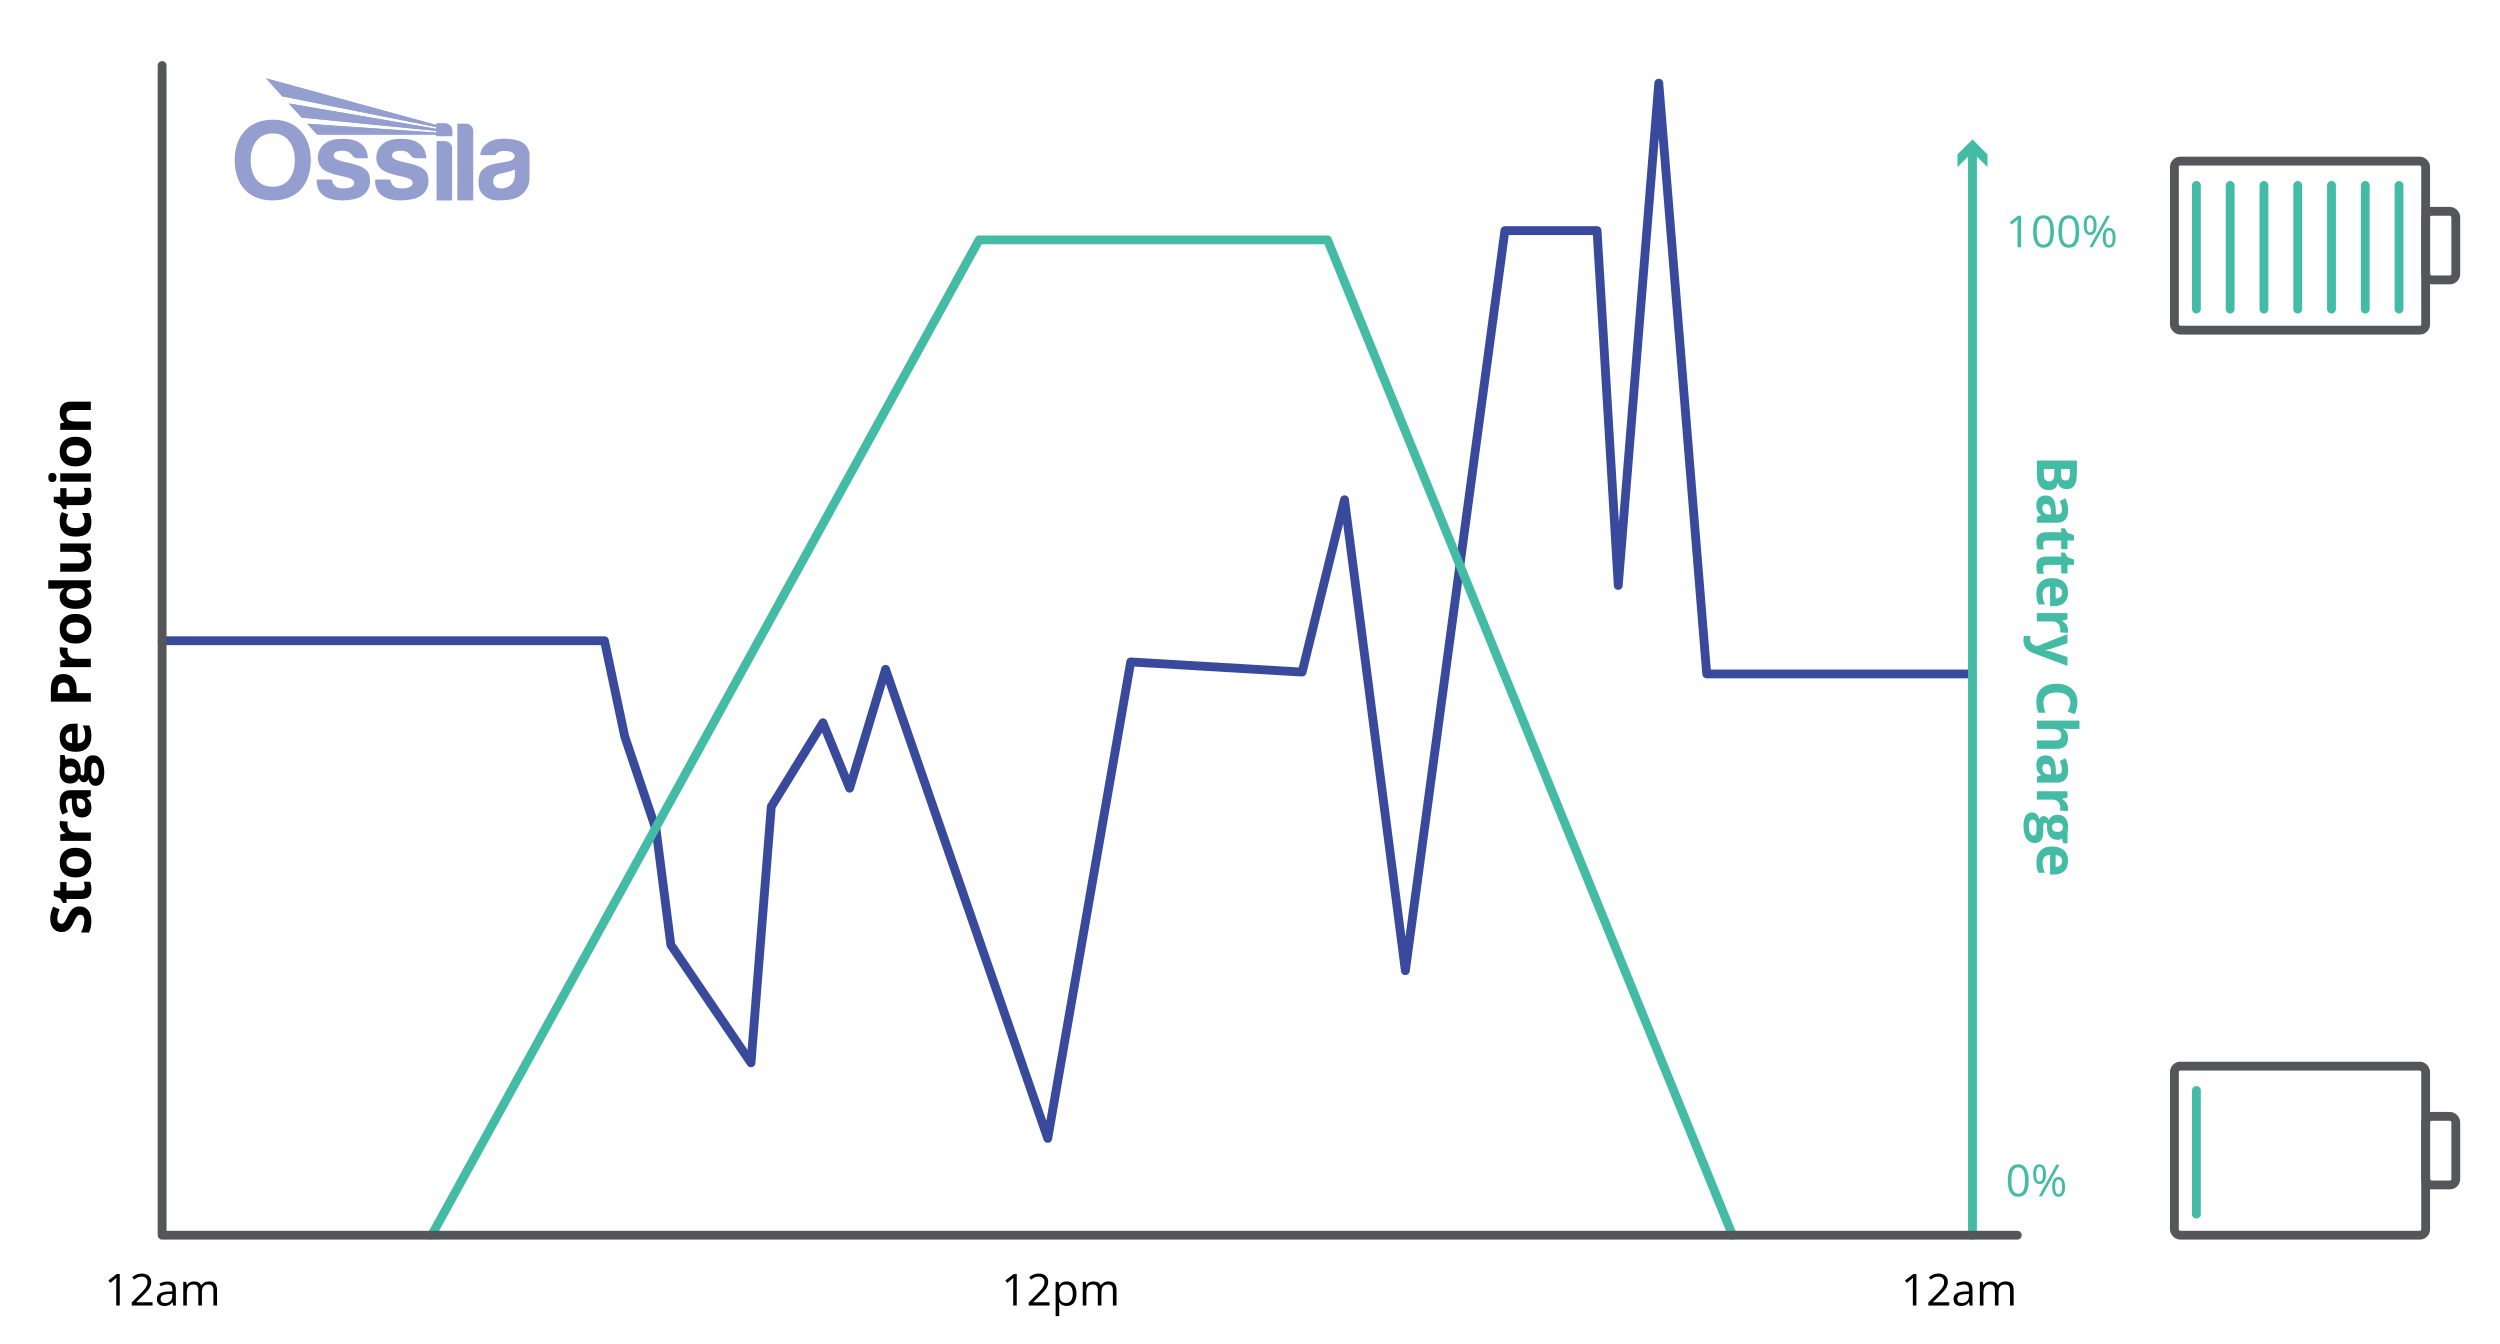 <svg viewBox="0 0 848 456" xmlns:xlink="http://www.w3.org/1999/xlink" height="456" width="848" xmlns="http://www.w3.org/2000/svg" data-name="Layer 2" id="Layer_2">
  <defs>
    <style>
      .cls-1 {
        stroke: #44bba4;
      }

      .cls-1, .cls-2, .cls-3, .cls-4 {
        fill: none;
      }

      .cls-1, .cls-2, .cls-4 {
        stroke-linecap: round;
        stroke-linejoin: round;
        stroke-width: 3px;
      }

      .cls-2 {
        stroke: #54565a;
      }

      .cls-5 {
        clip-path: url(#clippath-1);
      }

      .cls-6 {
        fill: #44bba4;
      }

      .cls-7 {
        fill: #949fd0;
      }

      .cls-8 {
        clip-path: url(#clippath-3);
      }

      .cls-4 {
        stroke: #39499c;
      }

      .cls-9 {
        clip-path: url(#clippath-2);
      }

      .cls-10 {
        clip-path: url(#clippath);
      }
    </style>
    <clipPath id="clippath">
      <rect height="41.42" width="100" y="26.57" x="79.61" class="cls-3"></rect>
    </clipPath>
    <clipPath id="clippath-1">
      <rect height="41.42" width="100" y="26.57" x="79.61" class="cls-3"></rect>
    </clipPath>
    <clipPath id="clippath-2">
      <path d="M90.23,26.57l5.53,6.12,52.26,10.41v.6l-50.05-8.61,4.36,4.8,45.69,4.5v.59c-14.65-1.01-29.15-1.99-43.79-3l3.34,3.68c13.52,0,26.92,0,40.44,0v.51h5.38v-1.79c0-1.39-1.11-2.53-2.47-2.53h-2.91v.56l-57.79-15.84Z" class="cls-3"></path>
    </clipPath>
    <clipPath id="clippath-3">
      <rect height="41.42" width="100" y="26.57" x="79.61" class="cls-3"></rect>
    </clipPath>
  </defs>
  <g>
    <rect ry="2" rx="2" height="57.35" width="85.23" y="54.64" x="737.55" class="cls-2"></rect>
    <rect ry="2" rx="2" height="23.26" width="10.21" y="71.68" x="822.79" class="cls-2"></rect>
    <line y2="104.84" x2="745.02" y1="62.9" x1="745.02" class="cls-1"></line>
    <line y2="104.84" x2="802.3" y1="62.9" x1="802.3" class="cls-1"></line>
    <line y2="104.84" x2="790.84" y1="62.9" x1="790.84" class="cls-1"></line>
    <line y2="104.84" x2="779.39" y1="62.9" x1="779.39" class="cls-1"></line>
    <line y2="104.84" x2="767.93" y1="62.9" x1="767.93" class="cls-1"></line>
    <line y2="104.84" x2="756.47" y1="62.9" x1="756.47" class="cls-1"></line>
    <line y2="104.84" x2="813.75" y1="62.9" x1="813.75" class="cls-1"></line>
  </g>
  <g>
    <rect ry="2" rx="2" height="57.35" width="85.23" y="361.63" x="737.55" class="cls-2"></rect>
    <rect ry="2" rx="2" height="23.26" width="10.21" y="378.67" x="822.79" class="cls-2"></rect>
    <line y2="411.83" x2="745.02" y1="369.89" x1="745.02" class="cls-1"></line>
  </g>
  <g>
    <path d="M27.04,307.47c1.22,0,2.19.44,2.89,1.32s1.06,2.11,1.06,3.68c0,1.45-.27,2.73-.82,3.84h-2.67c.41-.92.7-1.69.86-2.32s.25-1.21.25-1.74c0-.63-.12-1.11-.36-1.45s-.6-.51-1.08-.51c-.27,0-.5.07-.71.22-.21.15-.41.37-.6.65-.19.29-.5.87-.92,1.76-.39.83-.76,1.45-1.12,1.87-.36.41-.78.74-1.25.99-.48.25-1.03.37-1.67.37-1.2,0-2.14-.41-2.83-1.22-.69-.81-1.03-1.94-1.03-3.37,0-.71.08-1.38.25-2.02.17-.64.4-1.31.71-2.01l2.24.93c-.3.72-.5,1.32-.62,1.79-.12.47-.18.94-.18,1.4,0,.54.13.96.38,1.25.25.29.58.44.99.44.25,0,.47-.06.66-.18.19-.12.37-.3.55-.56.18-.26.49-.86.95-1.82.61-1.27,1.21-2.14,1.82-2.61.61-.47,1.36-.71,2.24-.71Z"></path>
    <path d="M28.74,300.87c0-.49-.11-1.09-.32-1.78h2.11c.32.71.47,1.57.47,2.6,0,1.13-.29,1.96-.86,2.47-.57.52-1.43.77-2.57.77h-5v1.36h-1.2l-.95-1.56-2.19-.82v-1.81h2.21v-2.9h2.12v2.9h5c.4,0,.7-.11.89-.34.19-.22.29-.52.29-.89Z"></path>
    <path d="M25.61,287.57c1.69,0,3.01.45,3.96,1.34.95.89,1.43,2.13,1.43,3.72,0,.99-.22,1.87-.65,2.63-.44.76-1.06,1.34-1.88,1.75s-1.77.61-2.86.61c-1.69,0-3.01-.44-3.95-1.33-.94-.88-1.41-2.13-1.41-3.73,0-1,.22-1.87.65-2.63.43-.76,1.05-1.35,1.86-1.75.81-.41,1.76-.61,2.85-.61ZM25.61,294.74c1.03,0,1.8-.17,2.33-.51.53-.34.79-.89.79-1.65s-.26-1.3-.78-1.63c-.52-.33-1.3-.5-2.33-.5s-1.8.17-2.31.5c-.51.33-.77.88-.77,1.64s.26,1.3.77,1.63c.51.33,1.28.5,2.31.5Z"></path>
    <path d="M20.24,279.44c0-.38.03-.7.08-.96l2.65.21c-.06.23-.09.51-.09.83,0,.9.23,1.61.7,2.11s1.11.76,1.95.76h5.28v2.83h-10.37v-2.14l1.74-.42v-.14c-.58-.32-1.05-.76-1.41-1.3-.36-.55-.53-1.14-.53-1.79Z"></path>
    <path d="M30.81,270.01l-1.41.55v.07c.6.47,1.02.96,1.25,1.47.23.51.35,1.16.35,1.97,0,1-.28,1.78-.85,2.35-.57.57-1.38.86-2.43.86s-1.91-.38-2.44-1.15c-.52-.77-.81-1.93-.87-3.48l-.06-1.8h-.45c-1.05,0-1.58.54-1.58,1.61,0,.83.25,1.8.75,2.92l-1.91.94c-.62-1.19-.94-2.52-.94-3.97s.3-2.46.91-3.2c.61-.74,1.53-1.11,2.76-1.11h6.91v1.97ZM26.01,270.85l.04,1.09c.02.82.17,1.44.45,1.84.27.4.69.6,1.24.6.8,0,1.2-.46,1.2-1.37,0-.66-.19-1.18-.57-1.57-.38-.39-.88-.59-1.5-.59h-.85Z"></path>
    <path d="M20.44,256.09h1.44l.42,1.62c.46-.3.98-.45,1.56-.45,1.11,0,1.98.39,2.6,1.16.62.78.93,1.85.93,3.23l-.03.51-.05.42c.22.29.47.44.74.44.41,0,.61-.52.61-1.56v-1.76c0-1.14.24-2.01.73-2.6.49-.6,1.21-.9,2.15-.9,1.21,0,2.15.51,2.82,1.52s1,2.46,1,4.36c0,1.45-.25,2.55-.76,3.32-.5.76-1.21,1.15-2.12,1.15-.62,0-1.15-.2-1.57-.59-.42-.39-.72-.96-.9-1.71-.12.29-.33.54-.61.76-.28.22-.58.32-.9.32-.4,0-.73-.11-.99-.34-.26-.23-.52-.56-.77-.99-.23.54-.61.98-1.13,1.29s-1.13.48-1.84.48c-1.13,0-2.01-.37-2.63-1.11-.62-.73-.93-1.79-.93-3.15,0-.29.03-.63.08-1.03.05-.4.09-.65.12-.77v-3.62ZM23.83,263.07c.56,0,1.01-.13,1.34-.38.33-.26.49-.65.49-1.17s-.16-.92-.49-1.17c-.33-.25-.77-.37-1.34-.37-1.25,0-1.87.51-1.87,1.54s.62,1.56,1.87,1.56ZM32.28,264.1c.39,0,.7-.19.92-.56.22-.37.33-.9.33-1.57,0-1.01-.14-1.81-.42-2.38-.28-.57-.66-.86-1.14-.86-.39,0-.66.17-.81.51s-.22.87-.22,1.58v1.47c0,.52.12.96.37,1.3.24.35.57.53.97.53Z"></path>
    <path d="M31,249.69c0,1.67-.46,2.97-1.38,3.92-.92.94-2.23,1.41-3.92,1.41s-3.08-.44-4.03-1.3c-.95-.87-1.42-2.07-1.42-3.6s.42-2.61,1.25-3.42,1.99-1.22,3.46-1.22h1.37v6.69c.8-.03,1.43-.27,1.88-.71.45-.45.68-1.07.68-1.87,0-.62-.06-1.21-.19-1.77s-.34-1.14-.62-1.74h2.19c.25.49.43,1.02.55,1.59.12.56.18,1.25.18,2.06ZM22.26,250.09c0,.6.19,1.07.57,1.41.38.34.92.53,1.62.58v-3.97c-.7.01-1.24.2-1.62.55-.38.35-.57.83-.57,1.43Z"></path>
    <path d="M21.48,228.63c1.46,0,2.58.46,3.35,1.37.77.91,1.16,2.21,1.16,3.89v1.23h4.82v2.88h-13.56v-4.33c0-1.65.35-2.9,1.06-3.75.71-.86,1.76-1.29,3.17-1.29ZM23.63,235.13v-.95c0-.88-.17-1.55-.52-1.99-.35-.44-.86-.66-1.53-.66s-1.17.18-1.49.55c-.32.37-.48.94-.48,1.73v1.31h4.03Z"></path>
    <path d="M20.24,220.51c0-.38.03-.7.08-.96l2.65.21c-.06.23-.09.51-.09.83,0,.9.23,1.61.7,2.11s1.11.76,1.95.76h5.28v2.83h-10.37v-2.14l1.74-.42v-.14c-.58-.32-1.05-.76-1.41-1.3-.36-.55-.53-1.14-.53-1.79Z"></path>
    <path d="M25.61,208.24c1.69,0,3.01.45,3.96,1.34.95.89,1.43,2.13,1.43,3.72,0,.99-.22,1.87-.65,2.63-.44.76-1.06,1.34-1.88,1.75s-1.77.61-2.86.61c-1.69,0-3.01-.44-3.95-1.33-.94-.88-1.41-2.13-1.41-3.73,0-1,.22-1.87.65-2.63.43-.76,1.05-1.35,1.86-1.75.81-.41,1.76-.61,2.85-.61ZM25.61,215.42c1.03,0,1.8-.17,2.33-.51.53-.34.79-.89.79-1.65s-.26-1.3-.78-1.63c-.52-.33-1.3-.5-2.33-.5s-1.8.17-2.31.5c-.51.33-.77.88-.77,1.64s.26,1.3.77,1.63c.51.33,1.28.5,2.31.5Z"></path>
    <path d="M31,202.62c0,1.22-.47,2.18-1.42,2.87-.95.7-2.26,1.04-3.93,1.04s-3.03-.35-3.98-1.06c-.95-.71-1.42-1.68-1.42-2.93s.51-2.3,1.52-2.99v-.09c-.77.14-1.46.21-2.07.21h-3.32v-2.84h14.44v2.17l-1.35.55v.12c1.02.64,1.53,1.62,1.53,2.94ZM28.74,201.63c0-.72-.21-1.25-.63-1.59-.42-.34-1.13-.52-2.14-.55h-.31c-1.11,0-1.91.17-2.39.51-.48.34-.72.9-.72,1.68,0,.63.27,1.12.8,1.47.54.35,1.31.52,2.33.52s1.79-.18,2.3-.53c.51-.35.77-.86.77-1.51Z"></path>
    <path d="M30.81,186.53l-1.33.38v.15c.48.3.85.73,1.12,1.29.26.56.39,1.19.39,1.9,0,1.22-.33,2.14-.98,2.75-.65.62-1.59.93-2.82.93h-6.76v-2.83h6.06c.75,0,1.31-.13,1.68-.4.37-.27.56-.69.56-1.27,0-.79-.26-1.37-.79-1.72-.53-.35-1.41-.53-2.63-.53h-4.88v-2.83h10.37v2.17Z"></path>
    <path d="M31,177.18c0,3.23-1.77,4.84-5.32,4.84-1.76,0-3.11-.44-4.04-1.32-.93-.88-1.4-2.14-1.4-3.78,0-1.2.24-2.28.71-3.23l2.19.84c-.18.45-.33.86-.44,1.24-.11.38-.17.77-.17,1.15,0,1.47,1.05,2.21,3.14,2.21s3.04-.74,3.04-2.21c0-.54-.07-1.05-.22-1.51-.15-.46-.37-.93-.68-1.39h2.42c.29.46.49.92.6,1.39.11.47.17,1.06.17,1.77Z"></path>
    <path d="M28.74,167.26c0-.5-.11-1.09-.32-1.78h2.11c.32.71.47,1.57.47,2.6,0,1.13-.29,1.96-.86,2.47-.57.52-1.43.78-2.57.78h-5v1.36h-1.2l-.95-1.56-2.19-.82v-1.81h2.21v-2.9h2.12v2.9h5c.4,0,.7-.11.89-.34.19-.23.29-.52.29-.89Z"></path>
    <path d="M17.76,163.5c-.92,0-1.38-.51-1.38-1.54s.46-1.54,1.38-1.54c.44,0,.78.13,1.02.38.24.26.37.64.37,1.15,0,1.03-.46,1.54-1.39,1.54ZM30.81,160.55v2.83h-10.37v-2.83h10.37Z"></path>
    <path d="M25.61,148.15c1.69,0,3.01.45,3.96,1.34.95.89,1.43,2.13,1.43,3.72,0,1-.22,1.87-.65,2.63-.44.76-1.06,1.35-1.88,1.75s-1.77.61-2.86.61c-1.69,0-3.01-.44-3.95-1.33-.94-.88-1.41-2.13-1.41-3.73,0-.99.22-1.87.65-2.63.43-.76,1.05-1.34,1.86-1.75.81-.41,1.76-.61,2.85-.61ZM25.61,155.33c1.03,0,1.8-.17,2.33-.51.53-.34.79-.89.79-1.65s-.26-1.3-.78-1.63c-.52-.33-1.3-.5-2.33-.5s-1.8.17-2.31.5c-.51.33-.77.88-.77,1.64s.26,1.3.77,1.63c.51.33,1.28.5,2.31.5Z"></path>
    <path d="M30.81,136.24v2.83h-6.06c-.75,0-1.31.13-1.68.4-.37.27-.56.69-.56,1.27,0,.79.26,1.36.79,1.72.53.35,1.41.53,2.63.53h4.88v2.83h-10.37v-2.16l1.33-.38v-.16c-.5-.32-.88-.75-1.14-1.3-.26-.55-.39-1.18-.39-1.89,0-1.21.33-2.12.98-2.75.65-.62,1.59-.94,2.82-.94h6.76Z"></path>
  </g>
  <polyline points="54.99 217.34 205.04 217.34 211.92 249.85 222.54 281.43 227.55 320.5 254.74 360.52 261.62 273.61 279.13 245.16 288.19 267.36 300.38 227.03 355.4 386.15 383.54 224.53 441.68 227.97 456.06 169.51 476.7 329.26 510.46 78.23 541.72 78.23 548.91 198.59 562.66 28.21 578.92 228.6 668.01 228.6" class="cls-4"></polyline>
  <polyline points="146.42 418.98 332.11 81.36 450.28 81.36 587.67 418.98" class="cls-1"></polyline>
  <g>
    <line y2="50.71" x2="669.07" y1="418.98" x1="669.07" class="cls-1"></line>
    <polygon points="674.15 56.69 669.07 51.6 663.98 56.69 663.98 52.37 669.07 47.28 674.15 52.37 674.15 56.69" class="cls-6"></polygon>
  </g>
  <polyline points="54.99 22.22 54.99 418.98 684.27 418.98" class="cls-2"></polyline>
  <g>
    <path d="M40.61,442.84h-1.19v-7.63c0-.63.02-1.24.06-1.8-.1.1-.22.21-.34.32s-.71.59-1.74,1.43l-.64-.83,2.83-2.19h1.03v10.71Z"></path>
    <path d="M51.72,442.84h-7.04v-1.05l2.82-2.83c.86-.87,1.43-1.49,1.7-1.86s.48-.73.62-1.08.21-.73.21-1.13c0-.57-.17-1.02-.52-1.36-.35-.33-.83-.5-1.44-.5-.44,0-.87.07-1.26.22-.4.15-.84.41-1.33.8l-.64-.83c.99-.82,2.06-1.23,3.22-1.23,1.01,0,1.79.26,2.37.77.57.51.86,1.21.86,2.08,0,.68-.19,1.35-.57,2.01s-1.09,1.5-2.14,2.52l-2.34,2.29v.06h5.51v1.13Z"></path>
    <path d="M58.75,442.84l-.24-1.14h-.06c-.4.5-.8.84-1.2,1.02-.4.18-.89.27-1.49.27-.8,0-1.42-.21-1.87-.62-.45-.41-.68-.99-.68-1.75,0-1.62,1.3-2.47,3.89-2.55l1.36-.04v-.5c0-.63-.14-1.09-.41-1.39-.27-.3-.7-.45-1.3-.45-.67,0-1.43.21-2.27.62l-.37-.93c.4-.21.83-.38,1.3-.51.47-.12.94-.18,1.42-.18.96,0,1.67.21,2.13.64.46.42.69,1.11.69,2.04v5.48h-.9ZM56,441.98c.76,0,1.35-.21,1.78-.62.43-.42.65-1,.65-1.74v-.72l-1.22.05c-.97.03-1.66.18-2.09.45-.43.27-.64.68-.64,1.24,0,.44.13.77.4,1,.27.23.64.34,1.12.34Z"></path>
    <path d="M72.39,442.84v-5.22c0-.64-.14-1.12-.41-1.44-.27-.32-.7-.48-1.27-.48-.76,0-1.32.22-1.68.65s-.54,1.1-.54,2.01v4.48h-1.22v-5.22c0-.64-.14-1.12-.41-1.44-.27-.32-.7-.48-1.28-.48-.76,0-1.32.23-1.67.68-.35.46-.53,1.2-.53,2.25v4.21h-1.22v-8.03h.99l.2,1.1h.06c.23-.39.55-.7.97-.92.42-.22.88-.33,1.4-.33,1.25,0,2.08.45,2.46,1.36h.06c.24-.42.59-.75,1.04-1s.97-.37,1.55-.37c.91,0,1.59.23,2.04.7.45.47.68,1.21.68,2.24v5.24h-1.22Z"></path>
  </g>
  <g>
    <path d="M650.03,442.84h-1.19v-7.63c0-.63.02-1.24.06-1.8-.1.1-.22.21-.34.32s-.71.59-1.74,1.43l-.64-.83,2.83-2.19h1.03v10.71Z"></path>
    <path d="M661.14,442.84h-7.04v-1.05l2.82-2.83c.86-.87,1.42-1.49,1.7-1.86.27-.37.48-.73.62-1.08.14-.35.21-.73.21-1.13,0-.57-.17-1.02-.52-1.36-.35-.33-.83-.5-1.44-.5-.45,0-.87.07-1.26.22-.4.15-.84.41-1.33.8l-.64-.83c.99-.82,2.06-1.23,3.22-1.23,1.01,0,1.79.26,2.37.77.57.51.86,1.21.86,2.08,0,.68-.19,1.35-.57,2.01s-1.09,1.5-2.14,2.52l-2.34,2.29v.06h5.51v1.13Z"></path>
    <path d="M668.17,442.84l-.24-1.14h-.06c-.4.5-.8.84-1.2,1.02-.4.18-.89.27-1.49.27-.8,0-1.42-.21-1.87-.62-.45-.41-.68-.99-.68-1.75,0-1.62,1.3-2.47,3.89-2.55l1.36-.04v-.5c0-.63-.13-1.09-.41-1.39-.27-.3-.7-.45-1.3-.45-.67,0-1.43.21-2.27.62l-.37-.93c.39-.21.83-.38,1.3-.51.47-.12.94-.18,1.42-.18.96,0,1.67.21,2.13.64.46.42.69,1.11.69,2.04v5.48h-.9ZM665.43,441.98c.76,0,1.35-.21,1.78-.62.43-.42.65-1,.65-1.74v-.72l-1.21.05c-.97.03-1.66.18-2.09.45-.43.27-.64.68-.64,1.24,0,.44.13.77.4,1,.27.23.64.34,1.12.34Z"></path>
    <path d="M681.81,442.84v-5.22c0-.64-.14-1.12-.41-1.44-.27-.32-.7-.48-1.28-.48-.76,0-1.32.22-1.68.65s-.54,1.1-.54,2.01v4.48h-1.22v-5.22c0-.64-.14-1.12-.41-1.44-.27-.32-.7-.48-1.28-.48-.76,0-1.32.23-1.67.68-.35.46-.53,1.2-.53,2.25v4.21h-1.22v-8.03h.99l.2,1.1h.06c.23-.39.55-.7.97-.92.42-.22.88-.33,1.4-.33,1.25,0,2.08.45,2.46,1.36h.06c.24-.42.59-.75,1.04-1s.97-.37,1.55-.37c.91,0,1.59.23,2.04.7.45.47.68,1.21.68,2.24v5.24h-1.21Z"></path>
  </g>
  <g>
    <path d="M344.87,442.84h-1.19v-7.63c0-.63.02-1.24.06-1.8-.1.1-.22.21-.34.32s-.71.59-1.74,1.43l-.64-.83,2.83-2.19h1.03v10.71Z"></path>
    <path d="M355.98,442.84h-7.04v-1.05l2.82-2.83c.86-.87,1.43-1.49,1.7-1.86s.48-.73.62-1.08.21-.73.21-1.13c0-.57-.17-1.02-.52-1.36-.35-.33-.83-.5-1.44-.5-.44,0-.87.07-1.26.22-.4.15-.84.41-1.33.8l-.64-.83c.99-.82,2.06-1.23,3.22-1.23,1.01,0,1.79.26,2.37.77.57.51.86,1.21.86,2.08,0,.68-.19,1.35-.57,2.01s-1.09,1.5-2.14,2.52l-2.34,2.29v.06h5.51v1.13Z"></path>
    <path d="M361.81,442.99c-.52,0-1-.1-1.43-.29-.43-.19-.79-.49-1.09-.89h-.09c.06.47.09.91.09,1.33v3.3h-1.22v-11.63h.99l.17,1.1h.06c.31-.44.68-.76,1.09-.95s.89-.29,1.43-.29c1.06,0,1.89.36,2.46,1.09.58.73.87,1.75.87,3.06s-.29,2.34-.88,3.07c-.59.73-1.41,1.09-2.45,1.09ZM361.64,435.7c-.82,0-1.41.23-1.78.68s-.55,1.18-.56,2.17v.27c0,1.13.19,1.94.56,2.42.38.49.98.73,1.81.73.69,0,1.24-.28,1.63-.84.39-.56.59-1.33.59-2.32s-.2-1.77-.59-2.3c-.39-.54-.95-.8-1.66-.8Z"></path>
    <path d="M377.5,442.84v-5.22c0-.64-.14-1.12-.41-1.44-.27-.32-.7-.48-1.27-.48-.76,0-1.32.22-1.68.65s-.54,1.1-.54,2.01v4.48h-1.22v-5.22c0-.64-.14-1.12-.41-1.44-.27-.32-.7-.48-1.28-.48-.76,0-1.32.23-1.67.68-.35.46-.53,1.2-.53,2.25v4.21h-1.22v-8.03h.99l.2,1.1h.06c.23-.39.55-.7.97-.92.42-.22.88-.33,1.4-.33,1.25,0,2.08.45,2.46,1.36h.06c.24-.42.59-.75,1.04-1s.97-.37,1.55-.37c.91,0,1.59.23,2.04.7.45.47.68,1.21.68,2.24v5.24h-1.22Z"></path>
  </g>
  <g>
    <path d="M704.48,156.21v4.22c0,1.92-.27,3.32-.82,4.19-.55.87-1.42,1.3-2.61,1.3-.81,0-1.47-.19-1.99-.57s-.83-.89-.94-1.52h-.09c-.19.86-.55,1.48-1.08,1.86-.53.38-1.22.57-2.1.57-1.24,0-2.2-.45-2.89-1.34-.69-.89-1.04-2.11-1.04-3.64v-5.07h13.56ZM696.82,159.09h-3.54v1.88c0,.79.15,1.38.46,1.75.3.38.77.56,1.39.56,1.13,0,1.69-.8,1.69-2.41v-1.78ZM699.1,159.09v1.67c0,.78.12,1.34.36,1.69s.64.53,1.2.53c.52,0,.89-.19,1.12-.57.23-.38.34-.98.34-1.8v-1.51h-3.02Z" class="cls-6"></path>
    <path d="M690.91,175.34l1.41-.55v-.07c-.6-.48-1.02-.97-1.25-1.47-.23-.5-.35-1.16-.35-1.97,0-1,.28-1.78.85-2.35.57-.57,1.38-.86,2.43-.86s1.91.38,2.44,1.16c.52.77.81,1.93.87,3.48l.06,1.8h.46c1.05,0,1.58-.54,1.58-1.62,0-.83-.25-1.8-.75-2.92l1.91-.94c.62,1.19.94,2.52.94,3.97s-.3,2.46-.91,3.2c-.61.74-1.53,1.11-2.76,1.11h-6.91v-1.98ZM695.72,174.51l-.04-1.1c-.02-.82-.17-1.43-.45-1.84s-.69-.6-1.24-.6c-.8,0-1.2.46-1.2,1.37,0,.66.19,1.18.57,1.57s.88.59,1.5.59h.85Z" class="cls-6"></path>
    <path d="M692.98,184.6c0,.5.11,1.09.33,1.78h-2.11c-.31-.71-.47-1.57-.47-2.6,0-1.13.29-1.96.86-2.47.57-.52,1.43-.78,2.57-.78h5v-1.36h1.2l.95,1.56,2.19.82v1.81h-2.21v2.9h-2.12v-2.9h-5c-.4,0-.7.11-.89.34s-.29.52-.29.89Z" class="cls-6"></path>
    <path d="M692.98,192.85c0,.5.11,1.09.33,1.78h-2.11c-.31-.71-.47-1.57-.47-2.6,0-1.13.29-1.96.86-2.47.57-.52,1.43-.78,2.57-.78h5v-1.36h1.2l.95,1.56,2.19.82v1.81h-2.21v2.9h-2.12v-2.9h-5c-.4,0-.7.11-.89.34s-.29.52-.29.89Z" class="cls-6"></path>
    <path d="M690.73,201.42c0-1.67.46-2.97,1.38-3.92.92-.94,2.23-1.41,3.91-1.41s3.08.44,4.03,1.3c.95.87,1.42,2.07,1.42,3.6s-.42,2.61-1.25,3.42-1.99,1.22-3.46,1.22h-1.37v-6.69c-.8.03-1.43.27-1.88.71s-.68,1.07-.68,1.87c0,.62.07,1.21.2,1.77s.34,1.14.62,1.74h-2.19c-.25-.49-.43-1.02-.55-1.59-.12-.56-.18-1.25-.18-2.06ZM699.47,201.02c0-.6-.19-1.07-.57-1.41-.38-.34-.92-.53-1.62-.58v3.97c.7-.01,1.24-.2,1.62-.55.38-.35.57-.83.57-1.43Z" class="cls-6"></path>
    <path d="M701.48,213.74c0,.38-.03.7-.08.96l-2.65-.21c.06-.23.09-.51.09-.83,0-.9-.23-1.61-.7-2.11-.46-.5-1.11-.76-1.95-.76h-5.28v-2.83h10.37v2.14l-1.74.42v.14c.58.32,1.05.76,1.41,1.3s.53,1.14.53,1.79Z" class="cls-6"></path>
    <path d="M701.28,215.09v3.1l-5.83,1.96c-.51.17-1.11.28-1.8.34v.05c.64.07,1.24.2,1.8.4l5.83,1.92v3.03l-11.7-4.39c-1.08-.4-1.89-.97-2.43-1.72-.54-.75-.81-1.62-.81-2.61,0-.49.05-.97.16-1.44h2.24c-.08.34-.12.71-.12,1.11,0,.5.15.94.46,1.31.31.37.77.67,1.39.88l.51.17,10.3-4.12Z" class="cls-6"></path>
    <path d="M702.28,238.31c0-1.08-.41-1.92-1.22-2.52s-1.95-.89-3.4-.89c-3.02,0-4.54,1.13-4.54,3.41,0,.95.24,2.11.71,3.46h-2.41c-.46-1.11-.7-2.36-.7-3.73,0-1.97.6-3.48,1.79-4.53,1.2-1.04,2.92-1.57,5.15-1.57,1.41,0,2.64.26,3.71.77,1.06.51,1.87,1.25,2.44,2.21.57.96.85,2.09.85,3.38s-.32,2.64-.96,3.97l-2.34-.93c.24-.51.45-1.02.63-1.53s.27-1.02.27-1.51Z" class="cls-6"></path>
    <path d="M690.91,254v-2.83h6.06c1.5,0,2.24-.56,2.24-1.67,0-.79-.27-1.36-.81-1.71-.54-.35-1.41-.53-2.62-.53h-4.88v-2.83h14.44v2.83h-2.94c-.23,0-.77-.02-1.61-.06l-.84-.07v.15c1.01.63,1.52,1.63,1.52,3.01,0,1.22-.33,2.14-.98,2.78-.66.63-1.6.95-2.82.95h-6.76Z" class="cls-6"></path>
    <path d="M690.91,263.5l1.41-.55v-.07c-.6-.47-1.02-.96-1.25-1.47-.23-.51-.35-1.16-.35-1.97,0-1,.28-1.78.85-2.35s1.38-.86,2.43-.86,1.91.38,2.44,1.15c.52.77.81,1.93.87,3.48l.06,1.8h.46c1.05,0,1.58-.54,1.58-1.61,0-.83-.25-1.8-.75-2.92l1.91-.94c.62,1.19.94,2.52.94,3.97s-.3,2.46-.91,3.2c-.61.74-1.53,1.11-2.76,1.11h-6.91v-1.97ZM695.72,262.67l-.04-1.09c-.02-.82-.17-1.44-.45-1.84s-.69-.6-1.24-.6c-.8,0-1.2.46-1.2,1.37,0,.66.19,1.18.57,1.57.38.39.88.59,1.5.59h.85Z" class="cls-6"></path>
    <path d="M701.48,274.18c0,.38-.03.7-.08.96l-2.65-.21c.06-.23.09-.51.09-.84,0-.9-.23-1.61-.7-2.11-.46-.51-1.11-.76-1.95-.76h-5.28v-2.83h10.37v2.14l-1.74.42v.14c.58.32,1.05.76,1.41,1.3.36.55.53,1.14.53,1.79Z" class="cls-6"></path>
    <path d="M701.28,286.05h-1.44l-.42-1.62c-.46.3-.98.45-1.56.45-1.11,0-1.98-.39-2.6-1.16-.62-.78-.93-1.86-.93-3.23l.03-.51.05-.42c-.22-.29-.47-.44-.74-.44-.41,0-.61.52-.61,1.56v1.76c0,1.14-.24,2.01-.73,2.6-.49.6-1.21.89-2.15.89-1.21,0-2.15-.51-2.82-1.52-.67-1.01-1-2.46-1-4.36,0-1.45.25-2.55.76-3.32.5-.76,1.21-1.14,2.12-1.14.62,0,1.15.19,1.57.58.42.39.72.96.9,1.72.12-.29.33-.54.61-.76s.58-.32.9-.32c.4,0,.72.12.99.34.26.23.52.56.77.99.24-.54.61-.98,1.13-1.29s1.13-.48,1.84-.48c1.13,0,2.01.37,2.62,1.1.62.74.93,1.79.93,3.15,0,.29-.03.63-.08,1.04-.05.4-.09.65-.12.76v3.62ZM689.45,278.04c-.39,0-.7.19-.92.56s-.33.9-.33,1.57c0,1.02.14,1.81.42,2.38.28.57.66.86,1.14.86.39,0,.66-.17.81-.51.15-.34.22-.87.22-1.58v-1.47c0-.52-.12-.95-.37-1.3s-.57-.52-.97-.52ZM697.89,279.07c-.56,0-1.01.13-1.34.38s-.49.65-.49,1.17.16.92.49,1.17c.33.25.77.37,1.34.37,1.25,0,1.87-.51,1.87-1.54s-.62-1.56-1.87-1.56Z" class="cls-6"></path>
    <path d="M690.73,292.45c0-1.67.46-2.97,1.38-3.92.92-.94,2.23-1.41,3.91-1.41s3.08.44,4.03,1.3c.95.87,1.42,2.07,1.42,3.6s-.42,2.61-1.25,3.42-1.99,1.22-3.46,1.22h-1.37v-6.69c-.8.03-1.43.27-1.88.71s-.68,1.07-.68,1.87c0,.62.07,1.21.2,1.77s.34,1.14.62,1.74h-2.19c-.25-.49-.43-1.02-.55-1.59-.12-.56-.18-1.25-.18-2.06ZM699.47,292.05c0-.6-.19-1.07-.57-1.41-.38-.34-.92-.53-1.62-.58v3.97c.7-.01,1.24-.2,1.62-.55.38-.35.57-.83.57-1.43Z" class="cls-6"></path>
  </g>
  <g>
    <path d="M685.54,83.87h-1.19v-7.63c0-.63.02-1.24.06-1.8-.1.1-.22.21-.34.32s-.71.59-1.74,1.43l-.64-.83,2.83-2.19h1.03v10.71Z" class="cls-6"></path>
    <path d="M696.71,78.51c0,1.85-.29,3.23-.88,4.15-.58.91-1.48,1.37-2.68,1.37s-2.03-.47-2.63-1.4c-.6-.94-.9-2.31-.9-4.11s.29-3.25.87-4.15c.58-.9,1.47-1.35,2.66-1.35s2.04.47,2.65,1.41c.6.94.91,2.31.91,4.09ZM690.86,78.51c0,1.56.18,2.69.55,3.4.37.71.95,1.07,1.75,1.07s1.4-.36,1.76-1.08c.36-.72.54-1.85.54-3.39s-.18-2.66-.54-3.38c-.36-.71-.95-1.07-1.76-1.07s-1.38.35-1.75,1.06c-.37.71-.55,1.84-.55,3.4Z" class="cls-6"></path>
    <path d="M705.29,78.51c0,1.85-.29,3.23-.88,4.15-.58.91-1.48,1.37-2.68,1.37s-2.03-.47-2.63-1.4c-.6-.94-.9-2.31-.9-4.11s.29-3.25.87-4.15c.58-.9,1.47-1.35,2.66-1.35s2.04.47,2.65,1.41c.6.94.91,2.31.91,4.09ZM699.43,78.51c0,1.56.18,2.69.55,3.4.37.71.95,1.07,1.75,1.07s1.4-.36,1.76-1.08c.36-.72.54-1.85.54-3.39s-.18-2.66-.54-3.38c-.36-.71-.95-1.07-1.76-1.07s-1.38.35-1.75,1.06c-.37.71-.55,1.84-.55,3.4Z" class="cls-6"></path>
    <path d="M711.16,76.36c0,1.11-.19,1.95-.56,2.52-.37.57-.92.85-1.64.85-.68,0-1.21-.29-1.59-.87-.38-.58-.57-1.42-.57-2.5s.18-1.94.55-2.5c.36-.56.9-.84,1.61-.84s1.25.29,1.63.87.57,1.41.57,2.48ZM707.81,76.36c0,.83.09,1.45.27,1.87s.47.62.88.62c.8,0,1.2-.83,1.2-2.49s-.4-2.48-1.2-2.48c-.41,0-.7.21-.88.62s-.27,1.03-.27,1.86ZM715.72,73.17l-5.94,10.71h-1.08l5.94-10.71h1.08ZM717.61,80.65c0,1.11-.19,1.95-.56,2.52-.37.57-.92.85-1.64.85s-1.23-.29-1.6-.87c-.37-.58-.56-1.41-.56-2.5s.18-1.94.54-2.5c.36-.56.9-.84,1.62-.84s1.23.29,1.62.86c.39.57.58,1.4.58,2.49ZM714.25,80.65c0,.83.09,1.46.27,1.87.18.41.48.62.89.62s.71-.2.91-.61.29-1.03.29-1.88-.1-1.45-.29-1.86c-.2-.4-.5-.6-.91-.6s-.71.2-.89.6c-.18.4-.27,1.02-.27,1.86Z" class="cls-6"></path>
  </g>
  <g>
    <path d="M688.13,400.42c0,1.85-.29,3.23-.88,4.15-.58.91-1.48,1.37-2.68,1.37s-2.03-.47-2.63-1.4c-.6-.94-.9-2.31-.9-4.11s.29-3.25.87-4.15c.58-.9,1.47-1.36,2.66-1.36s2.04.47,2.65,1.41c.6.94.91,2.31.91,4.09ZM682.28,400.42c0,1.56.18,2.69.55,3.4.37.71.95,1.07,1.75,1.07s1.4-.36,1.76-1.08c.36-.72.54-1.85.54-3.39s-.18-2.66-.54-3.38c-.36-.71-.95-1.07-1.76-1.07s-1.38.35-1.75,1.06c-.37.71-.55,1.84-.55,3.39Z" class="cls-6"></path>
    <path d="M694.01,398.27c0,1.11-.19,1.95-.56,2.52-.37.57-.92.85-1.64.85-.68,0-1.21-.29-1.59-.87-.38-.58-.57-1.42-.57-2.5s.18-1.94.55-2.5c.36-.56.9-.84,1.61-.84s1.25.29,1.63.87.57,1.41.57,2.48ZM690.65,398.27c0,.83.09,1.45.27,1.87s.47.62.88.62c.8,0,1.2-.83,1.2-2.49s-.4-2.48-1.2-2.48c-.41,0-.7.21-.88.62s-.27,1.03-.27,1.86ZM698.57,395.08l-5.94,10.71h-1.08l5.94-10.71h1.08ZM700.46,402.57c0,1.11-.19,1.95-.56,2.52-.37.57-.92.85-1.64.85s-1.23-.29-1.6-.87c-.37-.58-.56-1.41-.56-2.5s.18-1.94.54-2.5c.36-.56.9-.84,1.62-.84s1.23.29,1.62.86c.39.57.58,1.4.58,2.49ZM697.1,402.57c0,.83.09,1.46.27,1.87.18.41.48.62.89.62s.71-.2.91-.61c.2-.41.29-1.03.29-1.88s-.1-1.45-.29-1.86c-.2-.4-.5-.6-.91-.6s-.71.2-.89.6c-.18.4-.27,1.02-.27,1.86Z" class="cls-6"></path>
  </g>
  <g data-name="blue watermark" id="blue_watermark">
    <g class="cls-10">
      <g class="cls-5">
        <path d="M174.62,59.54c0,.67-.19,2.26-1.42,3.25-1.23.98-2.6,1.23-3.94,1.05-1.33-.17-2.02-1.36-1.98-2.43.04-1.06.5-1.99,2.13-2.44,1.63-.44,3.51-.67,5.22-1.46v2.02ZM175.12,47.51c-3.99-.91-7.2-.39-8.8.43-1.61.81-3.27,2.3-3.42,4.67h5.11s.57-1.37,2.75-1.41c2.18-.04,3.52.47,3.75,1.44.23.97-.58,1.72-1.92,2.05-1.33.33-3.46.56-4.95.87-1.49.31-4.18,1.43-4.84,3.23-.66,1.8-.68,4.24.06,5.9.74,1.67,3.19,3.39,6.44,3.29,3.25-.1,5.86-.31,7.78-2.05,1.92-1.74,2.52-3.56,2.52-5.44s.02-7.6.02-8.24-.5-3.83-4.49-4.74" class="cls-7"></path>
        <path d="M95.76,32.69l52.26,10.41v.6l-50.05-8.61,4.36,4.8,45.69,4.5v.59c-14.65-1.01-29.14-1.99-43.79-3l3.35,3.68c13.52,0,26.92,0,40.44,0v.51h5.38v-1.79c0-1.39-1.11-2.53-2.47-2.53h-2.91v.56l-57.79-15.84,5.53,6.12Z" class="cls-7"></path>
      </g>
      <g class="cls-9">
        <rect height="19.6" width="63.17" y="26.57" x="90.23" class="cls-7"></rect>
      </g>
      <g class="cls-8">
        <path d="M158.05,41.94h-2.91v26.04h5.38v-23.57c0-1.36-1.11-2.47-2.47-2.47" class="cls-7"></path>
        <path d="M150.93,47.85h-2.84v20.14h5.26v-17.72c0-1.33-1.09-2.42-2.42-2.42" class="cls-7"></path>
        <path d="M143.04,56.94c-1.82-1.1-4.06-1.45-6.73-2.11s-3.31-1.34-3.32-1.98c0-.64.37-1.3,1.13-1.49.76-.2,1.99-.35,3.27-.06,1.28.29,1.94,1.53,2.26,1.84.31.31.88.54,1.27.54h3.68c-.13-2.19-.81-3.8-2.4-4.96-1.59-1.16-3.54-1.82-7.53-1.59-3.99.23-6.11,2.28-6.79,4.62-.68,2.34.04,4.74,1.92,5.96,1.88,1.22,4.99,1.84,6.89,2.24,1.9.41,3.37,1,3.27,2.26-.1,1.27-2.23,1.93-4.78,1.61-2.54-.32-2.8-2.93-2.8-2.93h-5.13c-.17,3.35,1.43,5.17,3.5,6.13,2.07.97,5.61,1.32,9.37.48,3.75-.83,5.18-3.5,5.2-5.86.02-2.36-.46-3.62-2.28-4.72" class="cls-7"></path>
        <path d="M123.23,56.94c-1.82-1.1-4.06-1.45-6.73-2.11s-3.31-1.34-3.32-1.98c0-.64.37-1.3,1.13-1.49.76-.2,1.99-.35,3.27-.06,1.28.29,1.94,1.53,2.26,1.84.31.31.88.54,1.27.54h3.68c-.13-2.19-.81-3.8-2.4-4.96-1.59-1.16-3.54-1.82-7.53-1.59-3.99.23-6.11,2.28-6.79,4.62-.68,2.34.04,4.74,1.92,5.96,1.88,1.22,4.99,1.84,6.89,2.24,1.9.41,3.37,1,3.27,2.26-.1,1.27-2.23,1.93-4.78,1.61-2.54-.32-2.8-2.93-2.8-2.93h-5.13c-.17,3.35,1.43,5.17,3.5,6.13,2.07.97,5.61,1.32,9.36.48,3.75-.83,5.19-3.5,5.2-5.86.02-2.36-.46-3.62-2.28-4.72" class="cls-7"></path>
        <path d="M92.5,63.34c-5.19,0-7.48-4.06-7.48-9.05s2.52-9.02,7.49-9.02,7.49,4.04,7.49,9.02-2.31,9.05-7.5,9.05M92.51,40.6c-8.56,0-12.91,6.12-12.91,13.67s3.94,13.71,12.89,13.71,12.93-6.16,12.93-13.71-4.35-13.67-12.91-13.67" class="cls-7"></path>
      </g>
    </g>
  </g>
</svg>